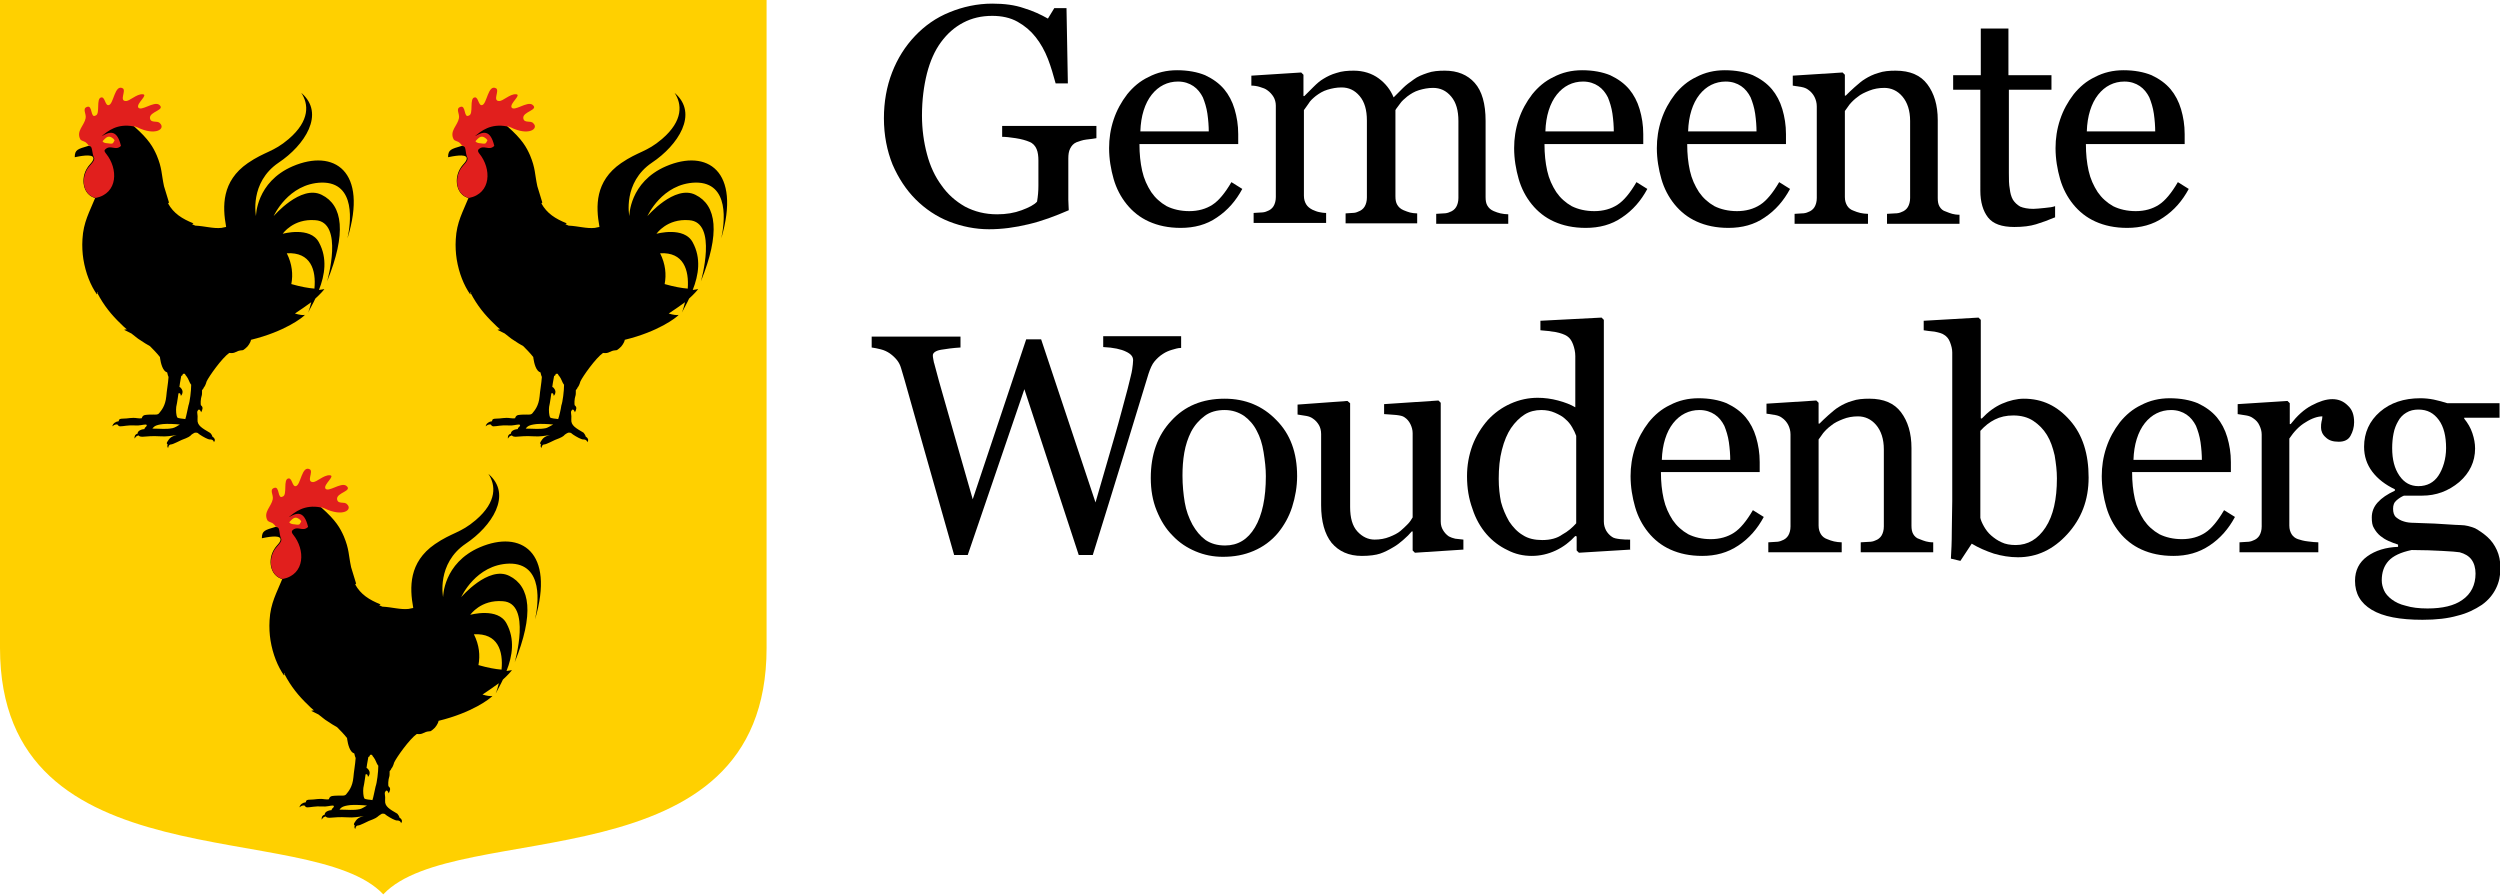 <?xml version="1.0" encoding="utf-8"?>
<!-- Generator: Adobe Illustrator 21.0.2, SVG Export Plug-In . SVG Version: 6.00 Build 0)  -->
<svg version="1.1" id="Layer_1" xmlns="http://www.w3.org/2000/svg" xmlns:xlink="http://www.w3.org/1999/xlink" x="0px" y="0px"
	 viewBox="0 0 551.8 197.5" style="enable-background:new 0 0 551.8 197.5;" xml:space="preserve" preserveAspectRatio="xMinYMin">
<style type="text/css">
	.st0{clip-path:url(#SVGID_2_);fill:#FFD000;}
	.st1{clip-path:url(#SVGID_2_);}
	.st2{clip-path:url(#SVGID_2_);fill:#E11F1D;}
</style>
<g>
	<defs>
		<rect id="SVGID_1_" width="169.3" height="197.5"/>
	</defs>
	<clipPath id="SVGID_2_">
		<use xlink:href="#SVGID_1_"  style="overflow:visible;"/>
	</clipPath>
	<path class="st0" d="M84.7,0L84.7,0H0v143c0,52.6,68.6,37.4,84.6,54.4v0c0,0,0,0,0,0c0,0,0,0,0,0v0c16-17,84.6-1.6,84.6-54.4V0
		H84.7z"/>
	<path class="st1" d="M147,36.7c-8.1,3.5-8.1,11-8.1,11s-1.5-7.4,5-11.8c5.7-3.8,10.4-10.8,5-15.4c1.6,2.4,2,6.1-2.8,10.2
		c-3.4,2.9-5.2,2.7-9,5.3c-5.8,4-5.6,9.6-4.8,14c0,0,0,0.1,0,0.1c-0.4,0.1-0.7,0.1-1,0.2c-1.8,0.2-3.7-0.4-5.8-0.5
		c-0.2-0.1-0.5-0.2-0.7-0.3c0.1-0.1,0.2-0.1,0.3-0.2c-2.5-1-4.4-2.2-5.6-4.4l0.2-0.2c-0.3-1-0.8-2.6-1.1-3.6
		c-0.6-2.8-0.4-3.9-1.6-6.8c-0.8-1.8-1.7-3.5-5-6.4c0,0-2.8-2.4-8,2.5c1-0.3,2.1-0.7,2.9-0.5c1.3,0.3,1.9,1.4,1.4,1.7
		c-1.5,0.7-3.6,1.1-6.4,0.6c-2.3,0.7-3,0.8-3,2.5c1-0.2,3.8-0.8,4.1,0.1c0.2,0.7-0.9,1.5-1.3,2.2c-1.6,2.4-1,6,1.7,6.7
		c-1.2,3-2.6,5.3-2.8,9.1c-0.1,1.6,0,3.1,0.2,4.4c0.5,3.1,1.6,5.8,3,7.8c0-0.2,0.1-0.4,0.1-0.6c0,0,0,0.1,0.1,0.1
		c0,0.1-0.1,0.1-0.1,0.2c1.4,2.7,3.1,4.8,5.2,6.8c0.4,0.4,0.8,0.8,1.3,1.2c-0.2,0-0.4,0-0.6,0.1c0.6,0.3,1.2,0.6,1.6,0.8
		c0.7,0.5,1.3,1.1,2,1.5c0.7,0.5,1.4,0.9,2.1,1.3c0.5,0.5,1.5,1.5,2.2,2.4c0,0,0.2,2.1,1,3c0.2,0.2,0.3,0.3,0.6,0.4
		c0.1,0.5,0.2,0.8,0.3,1c-0.1,1.5-0.4,3-0.5,4.3c-0.2,2.1-1.1,3.1-1.5,3.6c-0.3,0.5-0.9,0.4-1.3,0.4c-0.4,0-1.4,0-1.9,0.1
		c-0.6,0.1-0.7,0.7-0.7,0.7s-0.2,0.1-1,0c-1.3-0.2-2,0.1-3.2,0.1c-1.2,0-0.7,0.6-1,0.6c-0.4,0-1.2,0.4-1.3,1.1c0,0,0.3-0.3,0.7-0.4
		c0.5-0.1,0.5,0.1,0.5,0.1s0.2,0.3,0.5,0.3c0.8,0,1.7-0.3,3.3-0.2c0.9,0.1,1.8-0.2,2.3-0.2c0.5,0,0.3,0.4-0.1,0.7
		c-0.1,0.1-0.1,0.2-0.1,0.3c0,0,0,0,0,0c-1.2,0.1-1.6,0.7-1.5,1c0,0-0.8,0.1-0.7,1.1c0.4-0.7,0.7-0.6,0.9-0.7c0,0,0.1,0.3,0.8,0.3
		c1.3-0.1,2.2-0.2,4-0.1c1.3,0.1,2.5-0.1,3.6-0.3c-1.4,0.4-1.6,0.8-2,1.4c-0.4,0.6,0,0.6,0,0.7c0,0.1-0.2,0.4,0.1,0.8
		c0,0,0.1-0.8,0.6-0.8c0.5,0,2.1-0.9,2.4-1c0.3-0.1,1.6-0.6,1.9-0.9c0.3-0.4,1-0.7,1-0.7s0.6-0.1,0.8,0.2c0.2,0.2,1.5,1,2.1,1.2
		c0.2,0.1,0.4,0.1,0.6,0.1c0.3,0,0.7,0.2,0.7,0.6c0.6-0.6-0.2-1.2-0.3-1.2c-0.1-0.4-0.4-0.8-0.5-0.9c-1.7-1-2.8-1.6-2.7-2.9
		c0.1-1.2-0.2-1.5,0-1.9c0.2-0.4,0.5-0.5,0.8,0.3c0.3-0.6,0.5-1.1,0-1.5c-0.2-0.1-0.1-1.6,0.1-2.1c0.1-0.2,0.1-0.7,0.1-1.3
		c0,0,0,0,0,0c0.1-0.1,0.3-0.3,0.4-0.6c0.2-0.2,0.4-0.6,0.6-1.3c0.5-1.1,3.4-5.2,5-6.3c1.5,0.2,1.3-0.5,2.9-0.6
		c0.2,0.1,1.1-0.8,1.1-0.8s0.7-0.8,0.8-1.5c7.4-1.8,11.4-4.9,11.9-5.5c-0.5,0.1-1.2,0-2.2-0.3c1.4-0.9,2.6-1.8,3.6-2.5
		c-0.2,0.8-0.4,1.6-0.7,2.3c0.5-1,1.1-2,1.6-3.1c1.1-1,1.8-1.8,2-2.1c-0.3,0.1-0.7,0.1-1.2,0.2c1.3-3.3,1.9-7,0-10.5
		c-1.9-3.6-8-1.9-8-1.9s2.3-3.4,7.2-3c6.4,0.4,2.6,13.5,2.6,13.5c4.3-10.6,3.5-16.8-1.2-19.1c-4.6-2.3-10.6,4.7-10.6,4.7
		s3.2-7.2,10.6-7.4c7.7-0.1,6.4,9.1,5.7,12.3C163.6,37.7,156.1,32.8,147,36.7 M120.5,94.5c-1.5,0.3-2.6,0.1-4.5,0.1
		c0,0,0.1,0,0.1-0.1c0.3-0.3,0.5-0.7,2.3-0.9c0.9-0.1,2.8,0,3.7,0.1C121.5,94,120.9,94.4,120.5,94.5 M123.2,92.5
		C123.2,92.5,123.2,92.5,123.2,92.5c-0.4-0.1-1.6-0.1-1.8-0.4c-0.2-0.4-0.3-1.5-0.2-2.3c0.2-0.8,0.5-3.1,0.5-3s0.4-0.3,0.5,0.5
		c0,0.2,0.4-0.3,0.4-0.8c0-0.4-0.3-0.8-0.4-0.9c-0.1-0.1-0.3-0.2-0.3-0.2c0-0.2,0.2-1.3,0.4-2.4c0.1-0.1,0.2-0.1,0.3-0.2
		c0-0.1,0-0.2,0.1-0.3c0.1,0,0.3,0,0.4,0c0.1,0.2,0.2,0.4,0.4,0.6c0.4,0.5,0.6,1.3,0.9,1.7c0,0,0.1,0.1,0.1,0.1
		c0,1.4-0.3,3.8-0.6,4.6C123.8,90.3,123.4,92,123.2,92.5 M151.8,63.7c-1.3-0.1-3-0.4-5.1-1c0.4-2.1,0.2-4.4-1-6.8
		C150.9,55.6,152.1,59.6,151.8,63.7"/>
	<path class="st1" d="M64.6,36.7c-8.1,3.5-8.1,11-8.1,11s-1.5-7.4,5-11.8c5.7-3.8,10.4-10.8,5-15.4c1.6,2.4,2,6.1-2.8,10.2
		c-3.4,2.9-5.2,2.7-9,5.3c-5.8,4-5.6,9.6-4.8,14c0,0,0,0.1,0,0.1c-0.4,0.1-0.7,0.1-1,0.2c-1.8,0.2-3.7-0.4-5.8-0.5
		c-0.2-0.1-0.5-0.2-0.7-0.3c0.1-0.1,0.2-0.1,0.3-0.2c-2.5-1-4.4-2.2-5.6-4.4l0.2-0.2c-0.3-1-0.8-2.6-1.1-3.6
		c-0.6-2.8-0.4-3.9-1.6-6.8c-0.8-1.8-1.7-3.5-5-6.4c0,0-2.8-2.4-8,2.5c1-0.3,2.1-0.7,2.9-0.5c1.3,0.3,1.9,1.4,1.4,1.7
		c-1.5,0.7-3.6,1.1-6.4,0.6c-2.3,0.7-3,0.8-3,2.5c1-0.2,3.8-0.8,4.1,0.1c0.2,0.7-0.9,1.5-1.3,2.2c-1.6,2.4-1,6,1.7,6.7
		c-1.2,3-2.6,5.3-2.8,9.1c-0.1,1.6,0,3.1,0.2,4.4c0.5,3.1,1.6,5.8,3,7.8c0-0.2,0.1-0.4,0.1-0.6c0,0,0,0.1,0.1,0.1
		c0,0.1-0.1,0.1-0.1,0.2c1.4,2.7,3.1,4.8,5.2,6.8c0.4,0.4,0.8,0.8,1.3,1.2c-0.2,0-0.4,0-0.6,0.1c0.6,0.3,1.2,0.6,1.6,0.8
		c0.7,0.5,1.3,1.1,2,1.5c0.7,0.5,1.4,0.9,2.1,1.3c0.5,0.5,1.5,1.5,2.2,2.4c0,0,0.2,2.1,1,3c0.2,0.2,0.3,0.3,0.6,0.4
		c0.1,0.5,0.2,0.8,0.3,1c-0.1,1.5-0.4,3-0.5,4.3c-0.2,2.1-1.1,3.1-1.5,3.6c-0.3,0.5-0.9,0.4-1.3,0.4s-1.4,0-1.9,0.1
		c-0.6,0.1-0.7,0.7-0.7,0.7s-0.2,0.1-1,0c-1.3-0.2-2,0.1-3.2,0.1c-1.2,0-0.7,0.6-1,0.6c-0.4,0-1.2,0.4-1.3,1.1c0,0,0.3-0.3,0.7-0.4
		c0.5-0.1,0.5,0.1,0.5,0.1s0.2,0.3,0.5,0.3c0.8,0,1.7-0.3,3.3-0.2c0.9,0.1,1.8-0.2,2.3-0.2c0.5,0,0.3,0.4-0.1,0.7
		c-0.1,0.1-0.1,0.2-0.1,0.3c0,0,0,0,0,0c-1.2,0.1-1.6,0.7-1.5,1c0,0-0.8,0.1-0.7,1.1c0.4-0.7,0.7-0.6,0.9-0.7c0,0,0.1,0.3,0.8,0.3
		c1.3-0.1,2.2-0.2,4-0.1c1.3,0.1,2.5-0.1,3.6-0.3c-1.4,0.4-1.6,0.8-2,1.4c-0.4,0.6,0,0.6,0,0.7c0,0.1-0.2,0.4,0.1,0.8
		c0,0,0.1-0.8,0.6-0.8c0.5,0,2.1-0.9,2.4-1c0.3-0.1,1.6-0.6,1.9-0.9c0.3-0.4,1-0.7,1-0.7s0.6-0.1,0.8,0.2c0.2,0.2,1.5,1,2.1,1.2
		c0.2,0.1,0.4,0.1,0.6,0.1c0.3,0,0.7,0.2,0.7,0.6c0.6-0.6-0.2-1.2-0.3-1.2c-0.1-0.4-0.4-0.8-0.6-0.9c-1.7-1-2.8-1.6-2.7-2.9
		c0.1-1.2-0.2-1.5,0-1.9c0.2-0.4,0.5-0.5,0.8,0.3c0.3-0.6,0.5-1.1,0-1.5c-0.2-0.1-0.1-1.6,0.1-2.1c0.1-0.2,0.1-0.7,0.1-1.3
		c0,0,0,0,0,0c0.1-0.1,0.3-0.3,0.4-0.6c0.2-0.2,0.4-0.6,0.6-1.3c0.5-1.1,3.4-5.2,5-6.3c1.5,0.2,1.3-0.5,2.9-0.6
		c0.2,0.1,1.1-0.8,1.1-0.8s0.7-0.8,0.8-1.5c7.4-1.8,11.4-4.9,11.9-5.5c-0.5,0.1-1.2,0-2.2-0.3c1.4-0.9,2.6-1.8,3.6-2.5
		c-0.2,0.8-0.4,1.6-0.7,2.3c0.5-1,1.1-2,1.6-3.1c1.1-1,1.8-1.8,2-2.1c-0.3,0.1-0.7,0.1-1.2,0.2c1.3-3.3,1.9-7,0-10.5
		c-1.9-3.6-8-1.9-8-1.9s2.3-3.4,7.2-3c6.4,0.4,2.6,13.5,2.6,13.5c4.3-10.6,3.5-16.8-1.2-19.1c-4.6-2.3-10.6,4.7-10.6,4.7
		s3.2-7.2,10.6-7.4c7.7-0.1,6.4,9.1,5.7,12.3C81.3,37.7,73.7,32.8,64.6,36.7 M38.1,94.5c-1.5,0.3-2.6,0.1-4.5,0.1c0,0,0.1,0,0.1-0.1
		c0.3-0.3,0.5-0.7,2.3-0.9c0.9-0.1,2.8,0,3.7,0.1C39.2,94,38.6,94.4,38.1,94.5 M40.9,92.5C40.9,92.5,40.9,92.5,40.9,92.5
		c-0.4-0.1-1.6-0.1-1.8-0.4c-0.2-0.4-0.3-1.5-0.2-2.3c0.2-0.8,0.5-3.1,0.5-3s0.4-0.3,0.5,0.5c0,0.2,0.4-0.3,0.4-0.8
		c0-0.4-0.3-0.8-0.4-0.9c-0.1-0.1-0.3-0.2-0.3-0.2c0-0.2,0.2-1.3,0.4-2.4c0.1-0.1,0.2-0.1,0.3-0.2c0-0.1,0-0.2,0.1-0.3
		c0.1,0,0.3,0,0.4,0c0.1,0.2,0.2,0.4,0.4,0.6c0.4,0.5,0.6,1.3,0.9,1.7c0,0,0.1,0.1,0.1,0.1c0,1.4-0.3,3.8-0.6,4.6
		C41.4,90.3,41.1,92,40.9,92.5 M69.4,63.7c-1.3-0.1-3-0.4-5.1-1c0.4-2.1,0.2-4.4-1-6.8C68.6,55.6,69.8,59.6,69.4,63.7"/>
	<path class="st1" d="M105.9,120.8c-8.1,3.5-8.1,11-8.1,11s-1.5-7.4,5-11.8c5.7-3.8,10.4-10.8,5-15.4c1.6,2.4,2,6.1-2.8,10.2
		c-3.4,2.9-5.2,2.7-9,5.3c-5.8,4-5.6,9.6-4.8,14c0,0,0,0.1,0,0.1c-0.4,0.1-0.7,0.1-1,0.2c-1.8,0.2-3.7-0.4-5.8-0.5
		c-0.2-0.1-0.5-0.2-0.7-0.3c0.1-0.1,0.2-0.1,0.3-0.2c-2.5-1-4.4-2.2-5.6-4.4l0.2-0.2c-0.3-1-0.8-2.6-1.1-3.6
		c-0.6-2.8-0.4-3.9-1.6-6.8c-0.8-1.8-1.7-3.5-5-6.4c0,0-2.8-2.4-8,2.5c1-0.3,2.1-0.7,2.9-0.5c1.3,0.3,1.9,1.4,1.4,1.7
		c-1.5,0.7-3.6,1.1-6.4,0.6c-2.3,0.7-3,0.8-3,2.5c1-0.2,3.8-0.8,4.1,0.1c0.2,0.7-0.9,1.5-1.3,2.2c-1.6,2.4-1,6,1.7,6.7
		c-1.2,3-2.6,5.3-2.8,9.1c-0.1,1.6,0,3.1,0.2,4.4c0.5,3.1,1.6,5.8,3,7.8c0-0.2,0.1-0.4,0.1-0.6c0,0,0,0.1,0.1,0.1
		c0,0.1-0.1,0.1-0.1,0.2c1.4,2.7,3.1,4.8,5.2,6.8c0.4,0.4,0.8,0.8,1.3,1.2c-0.2,0-0.4,0-0.6,0.1c0.6,0.3,1.2,0.6,1.6,0.8
		c0.7,0.5,1.3,1.1,2,1.5c0.7,0.5,1.4,0.9,2.1,1.3c0.5,0.5,1.5,1.5,2.2,2.4c0,0,0.2,2.1,1,3c0.2,0.2,0.3,0.3,0.6,0.4
		c0.1,0.5,0.2,0.8,0.3,1c-0.1,1.5-0.4,3-0.5,4.3c-0.2,2.1-1.1,3.1-1.5,3.6c-0.3,0.5-0.9,0.4-1.3,0.4c-0.4,0-1.4,0-1.9,0.1
		c-0.6,0.1-0.7,0.7-0.7,0.7s-0.2,0.1-1,0c-1.3-0.2-2,0.1-3.2,0.1c-1.2,0-0.7,0.6-1,0.6c-0.4,0-1.2,0.4-1.3,1.1c0,0,0.3-0.3,0.7-0.4
		c0.5-0.1,0.5,0.1,0.5,0.1s0.2,0.3,0.5,0.3c0.8,0,1.7-0.3,3.3-0.2c0.9,0.1,1.8-0.2,2.3-0.2c0.5,0,0.3,0.4-0.1,0.7
		c-0.1,0.1-0.1,0.2-0.1,0.3c0,0,0,0,0,0c-1.2,0.1-1.6,0.7-1.5,1c0,0-0.8,0.1-0.7,1.1c0.4-0.7,0.7-0.6,0.9-0.7c0,0,0.1,0.3,0.8,0.3
		c1.3-0.1,2.2-0.2,4-0.1c1.3,0.1,2.5-0.1,3.6-0.3c-1.4,0.4-1.6,0.8-2,1.4c-0.4,0.6,0,0.6,0,0.7c0,0.1-0.2,0.4,0.1,0.8
		c0,0,0.1-0.8,0.6-0.8c0.5,0,2.1-0.9,2.4-1s1.6-0.6,1.9-0.9s1-0.7,1-0.7s0.6-0.1,0.8,0.2c0.2,0.2,1.5,1,2.1,1.2
		c0.2,0.1,0.4,0.1,0.6,0.1c0.3,0,0.7,0.2,0.7,0.6c0.6-0.6-0.2-1.2-0.3-1.2c-0.1-0.4-0.4-0.8-0.5-0.9c-1.7-1-2.8-1.6-2.7-2.9
		c0.1-1.2-0.2-1.5,0-1.9c0.2-0.4,0.5-0.5,0.8,0.3c0.3-0.6,0.5-1.1,0-1.5c-0.2-0.1-0.1-1.6,0.1-2.1c0.1-0.2,0.1-0.7,0.1-1.3
		c0,0,0,0,0,0c0.1-0.1,0.3-0.3,0.4-0.6c0.2-0.2,0.4-0.6,0.6-1.3c0.5-1.1,3.4-5.2,5-6.3c1.5,0.2,1.3-0.5,2.9-0.6
		c0.2,0.1,1.1-0.8,1.1-0.8s0.7-0.8,0.8-1.5c7.4-1.8,11.4-4.9,11.9-5.5c-0.5,0.1-1.2,0-2.2-0.3c1.4-0.9,2.6-1.8,3.6-2.5
		c-0.2,0.8-0.4,1.6-0.7,2.3c0.5-1,1.1-2,1.6-3.1c1.1-1,1.8-1.8,2-2.1c-0.3,0.1-0.7,0.1-1.2,0.2c1.3-3.3,1.9-7,0-10.5
		c-1.9-3.6-8-1.9-8-1.9s2.3-3.4,7.2-3c6.4,0.4,2.6,13.5,2.6,13.5c4.3-10.6,3.5-16.8-1.2-19.1c-4.6-2.3-10.6,4.7-10.6,4.7
		s3.2-7.2,10.6-7.4c7.7-0.1,6.4,9.1,5.7,12.3C122.5,121.8,115,116.9,105.9,120.8 M79.4,178.6c-1.5,0.3-2.6,0.1-4.5,0.1
		c0,0,0.1,0,0.1-0.1c0.3-0.3,0.5-0.7,2.3-0.9c0.9-0.1,2.8,0,3.7,0.1C80.4,178.1,79.9,178.5,79.4,178.6 M82.2,176.6
		C82.2,176.6,82.2,176.6,82.2,176.6c-0.4-0.1-1.6-0.1-1.8-0.4c-0.2-0.4-0.3-1.5-0.2-2.3c0.2-0.8,0.5-3.1,0.5-3s0.4-0.3,0.5,0.5
		c0,0.2,0.4-0.3,0.4-0.8c0-0.4-0.3-0.8-0.4-0.9c-0.1-0.1-0.3-0.2-0.3-0.2c0-0.2,0.2-1.3,0.4-2.4c0.1-0.1,0.2-0.1,0.3-0.2
		c0-0.1,0-0.2,0.1-0.3c0.1,0,0.3,0,0.4,0c0.1,0.2,0.2,0.4,0.4,0.6c0.4,0.5,0.6,1.3,0.9,1.7c0,0,0.1,0.1,0.1,0.1
		c0,1.4-0.3,3.8-0.6,4.6C82.7,174.4,82.4,176.1,82.2,176.6 M110.7,147.8c-1.3-0.1-3-0.4-5.1-1c0.4-2.1,0.2-4.4-1-6.8
		C109.9,139.7,111.1,143.7,110.7,147.8"/>
	<path class="st2" d="M35.3,27.2c-0.6-0.7-2,0.1-2.2-1.1c-0.2-1.5,3.6-1.8,2-3c-1.2-0.8-4,1.6-4.6,0.6c-0.4-0.9,2.3-2.8,1-2.9
		c-1.4-0.1-2.9,1.6-3.8,1.5c-1.4-0.1,0.2-2.3-0.6-2.8c-1.8-1-2,3.5-3.1,3.7c-0.8,0.2-0.8-1.8-1.6-1.7c-1.3,0.1-0.2,3.7-1.3,4
		c-1.2,0.7-0.6-2.4-1.9-1.9c-1.1,0.4-0.1,1.5-0.3,2.5c-0.3,1.6-2.1,2.8-1.2,4.6c0.2,0.4,0.7,0.4,1.2,0.7c0.2,0.2,0.5,0.4,0.7,0.8
		c0.9-0.2,0.6,1.6,1.2,2.7c0.1,0.7-0.9,1.5-1.4,2.2c-1.6,2.4-1.1,5.9,1.7,6.6c5-1,5-6.5,2.3-9.8C23,33.4,23,33.2,23.2,33
		c1.2-1.2,2.3,0.4,3.5-0.8c-0.9-3.8-2.6-3.1-4.3-2.1c1.4-1.2,3.5-2.9,7.1-2.2c-0.1-0.1,0.4,0.1,0.3,0c0.2,0.1,0.4,0.2,0.5,0.2
		C34.4,30.1,36.6,28.4,35.3,27.2 M22.7,31.1c0.2-0.2,0.7-0.8,1.1-0.9c0.4-0.1,0.7,0,1.2,0.4c0.5,0.5,0.2,0.4,0,0.9
		c-0.2,0.4-1.1,0.1-1.5,0.1C23.1,31.6,22.5,31.3,22.7,31.1"/>
	<path class="st2" d="M117.7,27.2c-0.6-0.7-2,0.1-2.2-1.1c-0.2-1.5,3.6-1.8,2-3c-1.2-0.8-4,1.6-4.6,0.6c-0.4-0.9,2.3-2.8,1-2.9
		c-1.4-0.1-2.9,1.6-3.8,1.5c-1.4-0.1,0.2-2.3-0.6-2.8c-1.8-1-2,3.5-3.1,3.7c-0.8,0.2-0.8-1.8-1.6-1.7c-1.3,0.1-0.2,3.7-1.3,4
		c-1.2,0.7-0.6-2.4-1.9-1.9c-1.1,0.4-0.1,1.5-0.3,2.5c-0.3,1.6-2.1,2.8-1.2,4.6c0.2,0.4,0.7,0.4,1.2,0.7c0.2,0.2,0.5,0.4,0.7,0.8
		c1-0.2,0.6,1.6,1.2,2.7c0.1,0.7-0.9,1.5-1.4,2.2c-1.6,2.4-1.1,5.9,1.7,6.6c5-1,5-6.5,2.3-9.8c-0.4-0.5-0.3-0.7-0.2-0.9
		c1.2-1.2,2.3,0.4,3.5-0.8c-0.9-3.8-2.6-3.1-4.3-2.1c1.4-1.2,3.5-2.9,7.1-2.2c-0.1-0.1,0.4,0.1,0.3,0c0.2,0.1,0.4,0.2,0.5,0.2
		C116.7,30.1,119,28.4,117.7,27.2 M105,31.1c0.2-0.2,0.7-0.8,1.1-0.9c0.4-0.1,0.7,0,1.2,0.4c0.5,0.5,0.2,0.4,0,0.9
		c-0.2,0.4-1.1,0.1-1.5,0.1C105.5,31.6,104.8,31.3,105,31.1"/>
	<path class="st2" d="M76.6,111.3c-0.6-0.7-2,0.1-2.2-1.1c-0.2-1.5,3.6-1.8,2-3c-1.2-0.8-4,1.6-4.6,0.6c-0.4-0.9,2.3-2.8,1-2.9
		c-1.4-0.1-2.9,1.6-3.8,1.5c-1.4-0.1,0.2-2.3-0.6-2.8c-1.8-1-2,3.5-3.1,3.7c-0.8,0.2-0.8-1.8-1.6-1.7c-1.3,0.1-0.2,3.7-1.3,4
		c-1.2,0.7-0.6-2.4-1.9-1.9c-1.1,0.4-0.1,1.5-0.3,2.5c-0.3,1.6-2.1,2.8-1.2,4.6c0.2,0.4,0.7,0.4,1.2,0.7c0.2,0.2,0.5,0.4,0.7,0.8
		c1-0.2,0.6,1.6,1.2,2.7c0.1,0.7-0.9,1.5-1.4,2.2c-1.6,2.4-1.1,5.9,1.7,6.6c5-1,5-6.5,2.3-9.8c-0.4-0.5-0.3-0.7-0.2-0.9
		c1.2-1.2,2.3,0.4,3.5-0.8c-0.9-3.8-2.6-3.1-4.3-2.1c1.4-1.2,3.5-2.9,7.1-2.2c-0.1-0.1,0.4,0.1,0.3,0c0.2,0.1,0.4,0.2,0.5,0.2
		C75.7,114.2,77.9,112.5,76.6,111.3 M63.9,115.2c0.2-0.2,0.7-0.8,1.1-0.9c0.4-0.1,0.7,0,1.2,0.4c0.5,0.5,0.2,0.4,0,0.9
		c-0.2,0.4-1.1,0.1-1.5,0.1C64.4,115.7,63.7,115.4,63.9,115.2"/>
</g>
<g>
	<path d="M242,30.5c-0.5,0.1-1.3,0.2-2.2,0.3s-1.6,0.4-2.2,0.6c-0.7,0.3-1.1,0.8-1.4,1.4c-0.3,0.6-0.4,1.3-0.4,2.2v3.7
		c0,2.7,0,4.5,0,5.4s0.1,1.7,0.1,2.3c-3,1.3-5.9,2.4-8.9,3.1c-2.9,0.7-5.8,1.1-8.7,1.1c-3,0-6-0.6-8.8-1.7c-2.8-1.1-5.3-2.8-7.4-4.9
		c-2.1-2.1-3.8-4.7-5.1-7.7c-1.2-3-1.9-6.4-1.9-10.2c0-3.6,0.6-7,1.8-10.1c1.2-3.1,2.9-5.8,5.1-8.1c2.1-2.2,4.6-4,7.6-5.2
		c2.9-1.2,6.1-1.9,9.4-1.9c2.7,0,5,0.3,7,1c2,0.6,3.7,1.4,5.3,2.3l1.4-2.3h2.7l0.3,16.6h-2.7c-0.5-1.8-1-3.6-1.7-5.4
		c-0.7-1.8-1.6-3.4-2.7-4.8s-2.4-2.5-4-3.4s-3.5-1.3-5.6-1.3c-2.4,0-4.5,0.5-6.4,1.5c-1.9,1-3.5,2.4-4.9,4.3
		c-1.4,1.9-2.4,4.2-3.1,6.9c-0.7,2.8-1.1,5.9-1.1,9.3c0,3,0.4,5.9,1.1,8.5c0.7,2.7,1.8,5,3.2,6.9c1.4,2,3.1,3.5,5.2,4.7
		c2.1,1.1,4.4,1.7,7.1,1.7c2,0,3.8-0.3,5.4-0.9s2.8-1.2,3.4-1.9c0.2-1.2,0.3-2.3,0.3-3.5c0-1.2,0-2.2,0-3v-2.6
		c0-0.9-0.1-1.8-0.4-2.5c-0.3-0.7-0.8-1.3-1.6-1.6c-0.7-0.3-1.7-0.6-3-0.8c-1.3-0.2-2.2-0.3-3-0.3v-2.4H242V30.5z"/>
	<path d="M274.2,41.7c-1.4,2.6-3.2,4.7-5.6,6.3c-2.3,1.6-5,2.3-8,2.3c-2.7,0-5-0.5-7-1.4s-3.6-2.2-4.9-3.8c-1.3-1.6-2.3-3.5-2.9-5.6
		c-0.6-2.1-1-4.4-1-6.8c0-2.1,0.3-4.2,1-6.3c0.7-2.1,1.7-3.9,3-5.6c1.3-1.6,2.8-2.9,4.7-3.8c1.9-1,4-1.5,6.3-1.5
		c2.4,0,4.5,0.4,6.2,1.1c1.7,0.8,3.1,1.8,4.2,3.1c1,1.2,1.8,2.7,2.3,4.4c0.5,1.7,0.8,3.5,0.8,5.5v2.2h-21.8c0,2.2,0.2,4.1,0.6,5.9
		c0.4,1.8,1.1,3.3,2,4.7c0.9,1.3,2,2.3,3.4,3.1c1.4,0.7,3.1,1.1,5,1.1c2,0,3.7-0.5,5.1-1.4c1.4-0.9,2.8-2.6,4.2-5L274.2,41.7z
		 M266.8,29.1c0-1.2-0.1-2.6-0.3-4c-0.2-1.4-0.6-2.6-1-3.6c-0.5-1-1.2-1.9-2.1-2.5c-0.9-0.6-2-1-3.4-1c-2.3,0-4.3,1-5.8,2.9
		c-1.5,1.9-2.4,4.7-2.5,8.1H266.8z"/>
	<path d="M333,49.4H317v-2.2c0.5,0,1-0.1,1.6-0.1c0.5,0,1-0.1,1.4-0.3c0.6-0.2,1.1-0.6,1.4-1.1c0.3-0.5,0.5-1.2,0.5-2v-17
		c0-2.3-0.5-4.1-1.6-5.4c-1.1-1.3-2.4-1.9-4-1.9c-1.1,0-2.1,0.2-3.1,0.5s-1.8,0.8-2.6,1.4c-0.6,0.5-1.2,1-1.6,1.6
		c-0.4,0.6-0.8,1-1,1.4v19c0,0.8,0.1,1.4,0.4,1.9c0.3,0.5,0.7,0.9,1.4,1.2c0.5,0.2,1,0.4,1.4,0.5c0.4,0.1,1,0.2,1.6,0.2v2.2H297
		v-2.2c0.5,0,1-0.1,1.5-0.1c0.5,0,0.9-0.1,1.3-0.3c0.6-0.2,1.1-0.6,1.4-1.1c0.3-0.5,0.5-1.2,0.5-2v-17c0-2.3-0.5-4.1-1.6-5.4
		c-1.1-1.3-2.4-1.9-4-1.9c-1.1,0-2.1,0.2-3.1,0.5c-1,0.3-1.8,0.8-2.6,1.4c-0.6,0.5-1.2,1-1.6,1.7c-0.4,0.6-0.8,1.1-1,1.4v18.9
		c0,0.8,0.2,1.4,0.5,1.9c0.3,0.5,0.8,0.9,1.4,1.2c0.5,0.2,0.9,0.4,1.4,0.5c0.5,0.1,1,0.2,1.6,0.2v2.2h-16v-2.2c0.5,0,1-0.1,1.6-0.1
		c0.5,0,1-0.1,1.4-0.3c0.6-0.2,1.1-0.6,1.4-1.1c0.3-0.5,0.5-1.2,0.5-2V23.3c0-0.7-0.2-1.4-0.5-1.9s-0.8-1.1-1.4-1.5
		c-0.4-0.3-0.9-0.5-1.6-0.7c-0.6-0.2-1.3-0.3-1.9-0.3v-2.2l11-0.7l0.5,0.5v4.7h0.2c0.6-0.6,1.2-1.2,2-2s1.5-1.4,2.2-1.8
		c0.8-0.5,1.8-1,2.9-1.3c1.2-0.4,2.4-0.5,3.8-0.5c2.1,0,4,0.6,5.5,1.7c1.5,1.1,2.6,2.5,3.3,4.2c0.8-0.8,1.5-1.5,2.1-2.1
		c0.6-0.6,1.4-1.2,2.4-1.9c0.8-0.6,1.8-1,3-1.4c1.1-0.4,2.4-0.5,3.8-0.5c2.8,0,5,0.9,6.6,2.7c1.6,1.8,2.4,4.6,2.4,8.4v16.8
		c0,0.8,0.1,1.4,0.4,1.9c0.3,0.5,0.7,0.9,1.4,1.2c0.5,0.2,1,0.4,1.5,0.5c0.5,0.1,1.1,0.2,1.7,0.2V49.4z"/>
	<path d="M363.6,41.7c-1.4,2.6-3.2,4.7-5.6,6.3c-2.3,1.6-5,2.3-8,2.3c-2.7,0-5-0.5-7-1.4s-3.6-2.2-4.9-3.8c-1.3-1.6-2.3-3.5-2.9-5.6
		c-0.6-2.1-1-4.4-1-6.8c0-2.1,0.3-4.2,1-6.3c0.7-2.1,1.7-3.9,3-5.6c1.3-1.6,2.8-2.9,4.7-3.8c1.9-1,4-1.5,6.3-1.5
		c2.4,0,4.5,0.4,6.2,1.1c1.7,0.8,3.1,1.8,4.2,3.1c1,1.2,1.8,2.7,2.3,4.4c0.5,1.7,0.8,3.5,0.8,5.5v2.2h-21.8c0,2.2,0.2,4.1,0.6,5.9
		c0.4,1.8,1.1,3.3,2,4.7c0.9,1.3,2,2.3,3.4,3.1c1.4,0.7,3.1,1.1,5,1.1c2,0,3.7-0.5,5.1-1.4c1.4-0.9,2.8-2.6,4.2-5L363.6,41.7z
		 M356.2,29.1c0-1.2-0.1-2.6-0.3-4c-0.2-1.4-0.6-2.6-1-3.6c-0.5-1-1.2-1.9-2.1-2.5c-0.9-0.6-2-1-3.4-1c-2.3,0-4.3,1-5.8,2.9
		c-1.5,1.9-2.4,4.7-2.5,8.1H356.2z"/>
	<path d="M395.1,41.7c-1.4,2.6-3.2,4.7-5.6,6.3c-2.3,1.6-5,2.3-8,2.3c-2.7,0-5-0.5-7-1.4s-3.6-2.2-4.9-3.8c-1.3-1.6-2.3-3.5-2.9-5.6
		c-0.6-2.1-1-4.4-1-6.8c0-2.1,0.3-4.2,1-6.3c0.7-2.1,1.7-3.9,3-5.6c1.3-1.6,2.8-2.9,4.7-3.8c1.9-1,4-1.5,6.3-1.5
		c2.4,0,4.5,0.4,6.2,1.1c1.7,0.8,3.1,1.8,4.2,3.1c1,1.2,1.8,2.7,2.3,4.4c0.5,1.7,0.8,3.5,0.8,5.5v2.2h-21.8c0,2.2,0.2,4.1,0.6,5.9
		c0.4,1.8,1.1,3.3,2,4.7c0.9,1.3,2,2.3,3.4,3.1c1.4,0.7,3.1,1.1,5,1.1c2,0,3.7-0.5,5.1-1.4c1.4-0.9,2.8-2.6,4.2-5L395.1,41.7z
		 M387.7,29.1c0-1.2-0.1-2.6-0.3-4c-0.2-1.4-0.6-2.6-1-3.6c-0.5-1-1.2-1.9-2.1-2.5c-0.9-0.6-2-1-3.4-1c-2.3,0-4.3,1-5.8,2.9
		c-1.5,1.9-2.4,4.7-2.5,8.1H387.7z"/>
	<path d="M432.6,49.4h-16.1v-2.2c0.5,0,1.1-0.1,1.7-0.1c0.6,0,1.1-0.1,1.5-0.3c0.6-0.2,1.1-0.6,1.4-1.1c0.3-0.5,0.5-1.2,0.5-2v-17
		c0-2.3-0.6-4.1-1.7-5.4c-1.1-1.3-2.5-1.9-4-1.9c-1.2,0-2.3,0.2-3.3,0.6c-1,0.4-1.9,0.8-2.6,1.4c-0.7,0.5-1.3,1.1-1.8,1.7
		c-0.4,0.6-0.8,1.1-1,1.4v19c0,0.8,0.2,1.4,0.5,1.9c0.3,0.5,0.8,0.9,1.4,1.1c0.5,0.2,1,0.4,1.5,0.5c0.5,0.1,1.1,0.2,1.7,0.2v2.2
		h-16.2v-2.2c0.5,0,1-0.1,1.6-0.1c0.5,0,1-0.1,1.4-0.3c0.6-0.2,1.1-0.6,1.4-1.1c0.3-0.5,0.5-1.2,0.5-2V23.5c0-0.8-0.2-1.5-0.5-2.1
		c-0.3-0.6-0.8-1.2-1.4-1.6c-0.4-0.3-0.9-0.5-1.5-0.6c-0.6-0.1-1.2-0.2-1.9-0.3v-2.2l11-0.7l0.5,0.5v4.6h0.2c0.5-0.5,1.2-1.2,2-1.9
		c0.8-0.7,1.6-1.4,2.3-1.8c0.8-0.5,1.8-1,2.9-1.3c1.1-0.4,2.4-0.5,3.8-0.5c3.2,0,5.5,1,7,3c1.5,2,2.3,4.6,2.3,7.9v17.2
		c0,0.8,0.1,1.4,0.4,1.9c0.3,0.5,0.7,0.9,1.4,1.1c0.5,0.2,1,0.4,1.4,0.5c0.4,0.1,0.9,0.2,1.6,0.2V49.4z"/>
	<path d="M453.5,48c-1.4,0.6-2.8,1.1-4.1,1.5c-1.3,0.4-2.9,0.6-4.8,0.6c-2.8,0-4.7-0.7-5.8-2.1c-1.1-1.4-1.7-3.4-1.7-5.9V19.8h-6
		v-3.2h6.1V6.3h6.1v10.3h9.5v3.2h-9.4v18.4c0,1.4,0,2.5,0.2,3.5c0.1,0.9,0.3,1.7,0.7,2.4c0.4,0.6,0.9,1.1,1.6,1.5
		c0.7,0.3,1.7,0.5,2.9,0.5c0.6,0,1.4-0.1,2.5-0.2c1.1-0.1,1.8-0.2,2.3-0.4V48z"/>
	<path d="M483.1,41.7c-1.4,2.6-3.2,4.7-5.6,6.3c-2.3,1.6-5,2.3-8,2.3c-2.7,0-5-0.5-7-1.4s-3.6-2.2-4.9-3.8c-1.3-1.6-2.3-3.5-2.9-5.6
		c-0.6-2.1-1-4.4-1-6.8c0-2.1,0.3-4.2,1-6.3c0.7-2.1,1.7-3.9,3-5.6c1.3-1.6,2.8-2.9,4.7-3.8c1.9-1,4-1.5,6.3-1.5
		c2.4,0,4.5,0.4,6.2,1.1c1.7,0.8,3.1,1.8,4.2,3.1c1,1.2,1.8,2.7,2.3,4.4c0.5,1.7,0.8,3.5,0.8,5.5v2.2h-21.8c0,2.2,0.2,4.1,0.6,5.9
		c0.4,1.8,1.1,3.3,2,4.7c0.9,1.3,2,2.3,3.4,3.1c1.4,0.7,3.1,1.1,5,1.1c2,0,3.7-0.5,5.1-1.4c1.4-0.9,2.8-2.6,4.2-5L483.1,41.7z
		 M475.7,29.1c0-1.2-0.1-2.6-0.3-4c-0.2-1.4-0.6-2.6-1-3.6c-0.5-1-1.2-1.9-2.1-2.5c-0.9-0.6-2-1-3.4-1c-2.3,0-4.3,1-5.8,2.9
		c-1.5,1.9-2.4,4.7-2.5,8.1H475.7z"/>
</g>
<g>
	<path d="M260.6,76.8c-0.6,0-1.2,0.2-1.9,0.4c-0.7,0.2-1.4,0.5-2,0.9c-0.8,0.5-1.4,1.1-1.9,1.7c-0.5,0.6-0.9,1.5-1.3,2.7
		c-1.6,5.2-3.4,11.2-5.5,18c-2.1,6.9-4.4,14.2-6.8,22h-3.1l-12-36.6l-12.5,36.6h-3c-2.2-7.8-4.5-15.9-6.9-24.3
		c-2.4-8.4-3.9-14-4.8-16.9c-0.2-0.7-0.5-1.3-0.9-1.8c-0.4-0.5-0.9-1-1.6-1.5c-0.6-0.4-1.2-0.7-2-0.9c-0.7-0.2-1.4-0.3-2-0.4v-2.4
		H212v2.4c-1.7,0.1-3.1,0.3-4.3,0.5c-1.2,0.2-1.8,0.7-1.8,1.2c0,0.2,0,0.5,0.1,0.9c0.1,0.4,0.1,0.7,0.2,0.9c0.5,2,1.4,5.2,2.7,9.7
		c1.3,4.5,3.2,11.3,5.8,20.3l11.8-35.3h3.3l12,36c1.6-5.5,3-10.4,4.2-14.5c1.2-4.1,2.1-7.7,2.9-10.6c0.5-2.1,0.9-3.5,1-4.3
		s0.2-1.4,0.2-2c0-0.8-0.5-1.4-1.6-1.9c-1-0.5-2.7-0.9-5-1v-2.4h17.2V76.8z"/>
	<path d="M286.3,105.1c0,2.3-0.4,4.6-1.1,6.8c-0.7,2.2-1.8,4.1-3.1,5.7c-1.5,1.8-3.3,3.1-5.4,4s-4.3,1.3-6.8,1.3
		c-2.1,0-4.1-0.4-6-1.2s-3.6-1.9-5.1-3.5c-1.5-1.5-2.6-3.3-3.5-5.5s-1.3-4.6-1.3-7.2c0-5.2,1.5-9.4,4.5-12.6c3-3.3,6.9-4.9,11.8-4.9
		c4.6,0,8.4,1.6,11.4,4.7C284.8,95.8,286.3,99.9,286.3,105.1z M279.4,105.1c0-1.7-0.2-3.4-0.5-5.3c-0.3-1.9-0.8-3.4-1.5-4.7
		c-0.7-1.4-1.7-2.5-2.8-3.3c-1.2-0.8-2.6-1.3-4.3-1.3c-1.7,0-3.2,0.4-4.4,1.3s-2.2,2-3,3.5c-0.7,1.4-1.2,2.9-1.5,4.6
		c-0.3,1.7-0.4,3.4-0.4,5.1c0,2.1,0.2,4.1,0.5,5.9c0.3,1.8,0.9,3.4,1.7,4.9c0.8,1.4,1.7,2.5,2.9,3.4c1.2,0.8,2.6,1.2,4.3,1.2
		c2.8,0,5-1.3,6.6-4S279.4,109.9,279.4,105.1z"/>
	<path d="M323.1,121.3l-10.8,0.7l-0.5-0.5v-4.2h-0.2c-0.5,0.6-1.1,1.2-1.8,1.8c-0.7,0.6-1.4,1.2-2.3,1.7c-1,0.6-2,1.1-2.9,1.4
		c-0.9,0.3-2.3,0.5-4,0.5c-2.9,0-5.1-1-6.7-2.9c-1.5-1.9-2.3-4.7-2.3-8.3V95.8c0-0.8-0.2-1.5-0.5-2c-0.3-0.5-0.7-1-1.3-1.4
		c-0.4-0.3-0.9-0.5-1.5-0.6c-0.6-0.1-1.2-0.2-1.9-0.3v-2.2l11-0.8L298,89v22.9c0,2.4,0.5,4.2,1.6,5.4c1.1,1.2,2.4,1.8,3.8,1.8
		c1.2,0,2.3-0.2,3.3-0.6c1-0.4,1.8-0.8,2.4-1.3c0.6-0.5,1.1-1,1.6-1.5c0.5-0.5,0.8-1,1.1-1.5V95.6c0-0.7-0.2-1.4-0.5-2
		c-0.3-0.6-0.7-1.1-1.3-1.5c-0.4-0.3-1-0.4-1.8-0.5c-0.8-0.1-1.7-0.1-2.7-0.2v-2.2l12-0.8l0.5,0.5v26.2c0,0.8,0.2,1.4,0.5,1.9
		c0.3,0.5,0.7,1,1.3,1.4c0.4,0.2,0.9,0.4,1.4,0.5c0.6,0.1,1.2,0.1,1.8,0.2V121.3z"/>
	<path d="M360,121.3l-11.5,0.7l-0.5-0.5v-3.1l-0.3-0.1c-1.2,1.3-2.6,2.4-4.3,3.2c-1.7,0.8-3.5,1.2-5.3,1.2c-1.9,0-3.7-0.4-5.4-1.3
		c-1.7-0.8-3.3-2-4.6-3.5c-1.3-1.5-2.4-3.4-3.1-5.6c-0.8-2.2-1.2-4.5-1.2-7.2c0-2.4,0.4-4.6,1.2-6.8c0.8-2.1,2-4,3.4-5.6
		c1.4-1.5,3-2.7,5-3.6c2-0.9,4-1.3,6-1.3c1.5,0,3,0.2,4.5,0.6c1.5,0.4,2.8,0.9,3.8,1.5V78.6c0-0.9-0.2-1.8-0.5-2.6
		c-0.3-0.8-0.7-1.4-1.3-1.8c-0.6-0.4-1.5-0.7-2.5-0.9c-1.1-0.2-2.2-0.3-3.4-0.4v-2.1l13.5-0.7l0.5,0.5v44.5c0,0.8,0.2,1.4,0.5,2
		c0.3,0.5,0.7,1,1.3,1.4c0.4,0.3,1,0.4,1.8,0.5c0.8,0.1,1.5,0.1,2.2,0.1V121.3z M347.9,115.5V96.2c-0.2-0.6-0.5-1.2-0.9-1.9
		s-0.9-1.3-1.5-1.8c-0.6-0.6-1.4-1-2.3-1.4s-1.9-0.6-3-0.6c-1.3,0-2.6,0.3-3.7,1c-1.1,0.7-2.1,1.7-3,3c-0.8,1.2-1.5,2.8-2,4.8
		c-0.5,1.9-0.7,4.1-0.7,6.4c0,1.9,0.2,3.6,0.5,5.1c0.4,1.5,1,2.9,1.8,4.3c0.8,1.2,1.8,2.3,3,3c1.2,0.8,2.7,1.1,4.3,1.1
		c1.8,0,3.3-0.4,4.4-1.2C346.1,117.3,347.1,116.4,347.9,115.5z"/>
	<path d="M389.3,114.1c-1.4,2.6-3.2,4.7-5.6,6.3s-5,2.3-8,2.3c-2.7,0-5-0.5-7-1.4s-3.6-2.2-4.9-3.8c-1.3-1.6-2.3-3.5-2.9-5.6
		c-0.6-2.1-1-4.4-1-6.8c0-2.1,0.3-4.2,1-6.3c0.7-2.1,1.7-3.9,3-5.6c1.3-1.6,2.8-2.9,4.7-3.8c1.9-1,4-1.5,6.3-1.5
		c2.4,0,4.5,0.4,6.2,1.1c1.7,0.8,3.1,1.8,4.2,3.1c1,1.2,1.8,2.7,2.3,4.4c0.5,1.7,0.8,3.5,0.8,5.5v2.2h-21.8c0,2.2,0.2,4.1,0.6,5.9
		c0.4,1.8,1.1,3.3,2,4.7c0.9,1.3,2,2.3,3.4,3.1c1.4,0.7,3.1,1.1,5,1.1c2,0,3.7-0.5,5.1-1.4s2.8-2.6,4.2-5L389.3,114.1z M381.9,101.6
		c0-1.2-0.1-2.6-0.3-4c-0.2-1.4-0.6-2.6-1-3.6c-0.5-1-1.2-1.9-2.1-2.5c-0.9-0.6-2-1-3.4-1c-2.3,0-4.3,1-5.8,2.9s-2.4,4.7-2.5,8.1
		H381.9z"/>
	<path d="M426.8,121.9h-16.1v-2.2c0.5,0,1.1-0.1,1.7-0.1c0.6,0,1.1-0.1,1.5-0.3c0.6-0.2,1.1-0.6,1.4-1.1c0.3-0.5,0.5-1.2,0.5-2v-17
		c0-2.3-0.6-4.1-1.7-5.4c-1.1-1.3-2.5-1.9-4-1.9c-1.2,0-2.3,0.2-3.3,0.6c-1,0.4-1.9,0.8-2.6,1.4c-0.7,0.5-1.3,1.1-1.8,1.7
		c-0.4,0.6-0.8,1.1-1,1.4v19c0,0.8,0.2,1.4,0.5,1.9c0.3,0.5,0.8,0.9,1.4,1.1c0.5,0.2,1,0.4,1.5,0.5c0.5,0.1,1.1,0.2,1.7,0.2v2.2
		h-16.2v-2.2c0.5,0,1-0.1,1.6-0.1c0.5,0,1-0.1,1.4-0.3c0.6-0.2,1.1-0.6,1.4-1.1c0.3-0.5,0.5-1.2,0.5-2V95.9c0-0.8-0.2-1.5-0.5-2.1
		c-0.3-0.6-0.8-1.2-1.4-1.6c-0.4-0.3-0.9-0.5-1.5-0.6c-0.6-0.1-1.2-0.2-1.9-0.3v-2.2l11-0.7l0.5,0.5v4.6h0.2c0.5-0.5,1.2-1.2,2-1.9
		c0.8-0.7,1.6-1.4,2.3-1.8c0.8-0.5,1.8-1,2.9-1.3c1.1-0.4,2.4-0.5,3.8-0.5c3.2,0,5.5,1,7,3c1.5,2,2.3,4.6,2.3,7.9V116
		c0,0.8,0.1,1.4,0.4,1.9s0.7,0.9,1.4,1.1c0.5,0.2,1,0.4,1.4,0.5c0.4,0.1,0.9,0.2,1.6,0.2V121.9z"/>
	<path d="M461,105.4c0,5-1.6,9.1-4.7,12.5c-3.1,3.4-6.7,5.1-10.9,5.1c-1.8,0-3.6-0.3-5.3-0.8c-1.8-0.6-3.4-1.3-4.9-2.2l-2.5,3.8
		l-2.1-0.5c0.1-1.7,0.2-3.6,0.2-6c0-2.3,0.1-4.6,0.1-6.7V77.8c0-0.8-0.2-1.5-0.5-2.3c-0.3-0.8-0.8-1.3-1.3-1.6
		c-0.4-0.3-1.1-0.5-2.1-0.7c-1-0.1-1.8-0.2-2.4-0.3v-2.1l12.1-0.7l0.5,0.5v21.7l0.2,0.1c1.4-1.5,2.9-2.6,4.5-3.3s3.3-1.1,4.8-1.1
		c4.1,0,7.4,1.6,10.2,4.8S461,100.2,461,105.4z M454,105.6c0-1.7-0.2-3.3-0.5-5.1c-0.4-1.7-0.9-3.2-1.7-4.5c-0.8-1.3-1.8-2.3-3-3.1
		c-1.2-0.8-2.7-1.2-4.4-1.2c-1.6,0-2.9,0.3-4.1,0.9s-2.2,1.4-3.2,2.5v19.2c0.1,0.5,0.4,1.2,0.8,1.9c0.4,0.7,0.9,1.4,1.6,2
		c0.7,0.6,1.4,1.1,2.3,1.5c0.8,0.4,1.9,0.6,3.1,0.6c2.7,0,4.9-1.3,6.6-3.9C453.2,113.8,454,110.2,454,105.6z"/>
	<path d="M493.3,114.1c-1.4,2.6-3.2,4.7-5.6,6.3s-5,2.3-8,2.3c-2.7,0-5-0.5-7-1.4s-3.6-2.2-4.9-3.8c-1.3-1.6-2.3-3.5-2.9-5.6
		c-0.6-2.1-1-4.4-1-6.8c0-2.1,0.3-4.2,1-6.3c0.7-2.1,1.7-3.9,3-5.6c1.3-1.6,2.8-2.9,4.7-3.8c1.9-1,4-1.5,6.3-1.5
		c2.4,0,4.5,0.4,6.2,1.1c1.7,0.8,3.1,1.8,4.2,3.1c1,1.2,1.8,2.7,2.3,4.4c0.5,1.7,0.8,3.5,0.8,5.5v2.2h-21.8c0,2.2,0.2,4.1,0.6,5.9
		c0.4,1.8,1.1,3.3,2,4.7c0.9,1.3,2,2.3,3.4,3.1c1.4,0.7,3.1,1.1,5,1.1c2,0,3.7-0.5,5.1-1.4s2.8-2.6,4.2-5L493.3,114.1z M486,101.6
		c0-1.2-0.1-2.6-0.3-4c-0.2-1.4-0.6-2.6-1-3.6c-0.5-1-1.2-1.9-2.1-2.5c-0.9-0.6-2-1-3.4-1c-2.3,0-4.3,1-5.8,2.9s-2.4,4.7-2.5,8.1
		H486z"/>
	<path d="M519.6,93.2c0,1.1-0.3,2.1-0.8,3s-1.4,1.3-2.6,1.3c-1.3,0-2.2-0.3-2.9-1c-0.7-0.6-1-1.4-1-2.1c0-0.5,0-0.9,0.1-1.3
		s0.2-0.8,0.2-1.2c-1,0-2.3,0.4-3.7,1.3c-1.4,0.8-2.6,2.1-3.6,3.6v19.2c0,0.8,0.2,1.4,0.5,1.9c0.3,0.5,0.8,0.9,1.4,1.1
		c0.6,0.2,1.3,0.4,2.2,0.5s1.6,0.2,2.3,0.2v2.2h-17.4v-2.2c0.5,0,1-0.1,1.6-0.1c0.5,0,1-0.1,1.4-0.3c0.6-0.2,1.1-0.6,1.4-1.1
		c0.3-0.5,0.5-1.2,0.5-2V95.9c0-0.7-0.2-1.4-0.5-2c-0.3-0.7-0.8-1.2-1.4-1.6c-0.4-0.3-0.9-0.5-1.5-0.6c-0.6-0.1-1.2-0.2-1.9-0.3
		v-2.2l11-0.7l0.5,0.5v4.6h0.2c1.4-1.8,2.9-3.2,4.6-4.1c1.7-0.9,3.2-1.4,4.6-1.4c1.4,0,2.5,0.5,3.4,1.4
		C519.2,90.4,519.6,91.6,519.6,93.2z"/>
	<path d="M549,118.5c0.9,0.8,1.6,1.8,2.1,2.9c0.5,1.1,0.8,2.4,0.8,4c0,1.6-0.3,3.1-1,4.5c-0.7,1.4-1.7,2.6-3.1,3.6
		c-1.5,1-3.3,1.9-5.4,2.4c-2.1,0.6-4.6,0.9-7.7,0.9c-5,0-8.7-0.7-11.2-2.2c-2.5-1.5-3.7-3.6-3.7-6.4c0-2.3,0.9-4.1,2.7-5.4
		s4.1-2,6.8-2.1v-0.5c-0.7-0.2-1.4-0.5-2.1-0.8c-0.7-0.3-1.3-0.7-1.8-1.1c-0.6-0.5-1-1-1.4-1.7c-0.4-0.6-0.5-1.4-0.5-2.4
		c0-1.2,0.4-2.3,1.3-3.3s2.1-1.8,3.8-2.6V108c-2.1-1-3.8-2.3-5-3.9c-1.2-1.6-1.8-3.4-1.8-5.5c0-3.1,1.2-5.7,3.5-7.7
		c2.3-2,5.3-3,8.9-3c1,0,2,0.1,3,0.3s2,0.5,3,0.8h11.5v3.2h-7.8v0.2c0.8,1,1.4,2,1.8,3.2c0.4,1.2,0.6,2.3,0.6,3.4
		c0,2.9-1.2,5.4-3.5,7.4c-2.4,2-5.1,3-8.2,3h-4c-0.5,0.2-1,0.5-1.6,1c-0.6,0.5-0.8,1.1-0.8,1.9c0,0.8,0.2,1.5,0.7,1.9
		c0.5,0.4,1,0.7,1.7,0.9c0.6,0.2,1.4,0.3,2.3,0.3s1.7,0.1,2.7,0.1c1,0,2.3,0.1,4,0.2c1.7,0.1,2.9,0.2,3.6,0.2c1,0,2.1,0.3,3.1,0.7
		C547.2,117.1,548.1,117.7,549,118.5z M546.4,126.6c0-1.2-0.3-2.3-0.9-3.1c-0.6-0.8-1.5-1.3-2.6-1.6c-0.6-0.1-1.9-0.2-3.8-0.3
		c-1.9-0.1-4.2-0.2-6.8-0.2c-2.4,0.5-4.1,1.3-5.1,2.4c-1,1.1-1.5,2.5-1.5,4.3c0,0.8,0.2,1.5,0.5,2.2c0.3,0.7,0.9,1.4,1.7,2
		c0.8,0.6,1.8,1.1,3.1,1.4c1.3,0.4,2.9,0.6,4.8,0.6c3.3,0,5.9-0.6,7.7-1.9C545.4,131.1,546.4,129.1,546.4,126.6z M539.9,98.9
		c0-2.6-0.5-4.7-1.6-6.2c-1.1-1.5-2.5-2.3-4.5-2.3c-1,0-1.9,0.2-2.7,0.7c-0.7,0.4-1.4,1.1-1.8,1.9c-0.4,0.7-0.8,1.6-1,2.7
		c-0.2,1-0.3,2.1-0.3,3.2c0,2.5,0.5,4.5,1.6,6.1c1.1,1.6,2.5,2.3,4.2,2.3c1.9,0,3.4-0.8,4.4-2.3S539.9,101.3,539.9,98.9z"/>
</g>
</svg>

